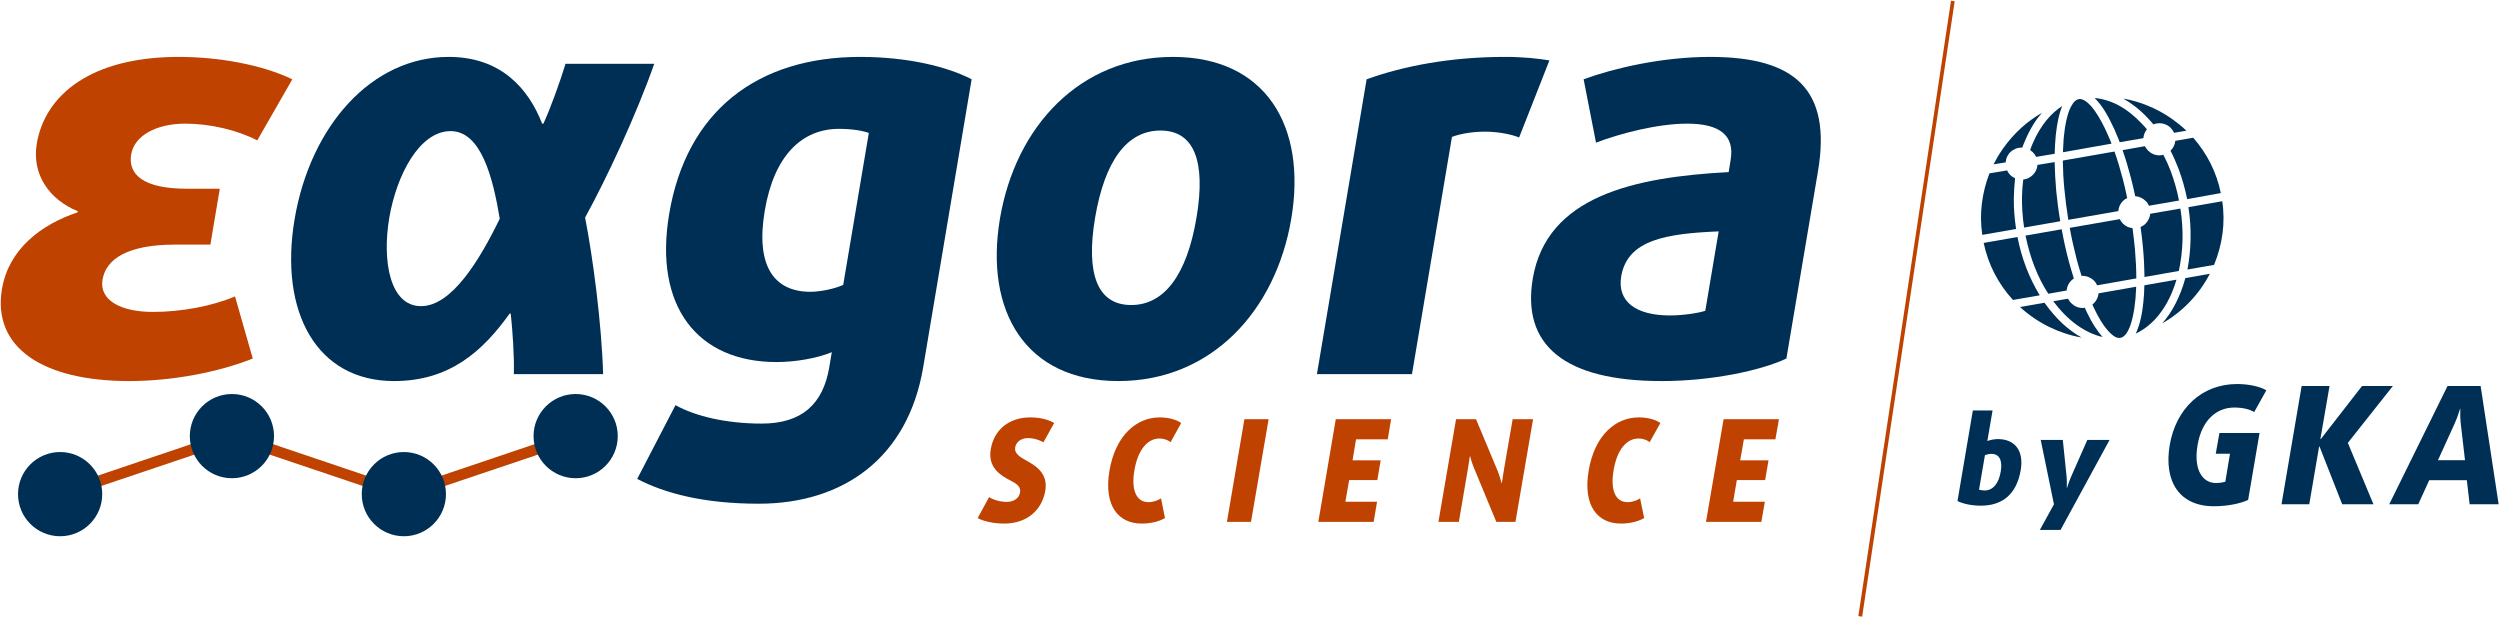 <svg xmlns="http://www.w3.org/2000/svg" width="671" height="166" viewBox="0 0 671 166" fill="none"><path d="M15.684 131.228L61.794 115.657L62.739 118.454L16.628 133.987L15.684 131.228Z" fill="#BF4200"></path><path d="M62.739 115.657L108.849 131.228L107.904 133.987L61.794 118.454L62.739 115.657Z" fill="#BF4200"></path><path d="M107.904 131.228L154.014 115.657L154.959 118.454L108.849 133.987L107.904 131.228Z" fill="#BF4200"></path><path d="M280.553 131.757C281.384 126.769 277.68 124.841 275.035 123.367C273.485 122.498 272.238 121.553 272.465 120.117C272.729 118.643 274.014 117.584 275.904 117.584C277.605 117.584 279.154 118.189 280.061 118.718L282.934 113.54C281.573 112.709 279.381 112.028 276.546 112.028C270.726 112.028 266.795 115.43 265.926 120.532C265.057 125.559 268.609 127.638 271.255 128.998C272.843 129.792 274.052 130.661 273.787 132.135C273.561 133.647 272.238 134.706 270.159 134.706C268.42 134.706 266.568 134.139 265.472 133.42L262.411 139.052C263.847 139.883 266.72 140.526 269.479 140.526C275.677 140.526 279.646 136.898 280.553 131.757Z" fill="#BF4200"></path><path d="M312.679 139.052L311.621 133.761C310.789 134.29 309.58 134.781 308.257 134.781C305.082 134.781 303.532 131.682 304.477 126.202C305.422 120.721 307.992 117.698 311.167 117.698C312.49 117.698 313.548 118.151 314.191 118.68L317.025 113.54C315.854 112.671 313.699 112.028 311.28 112.028C305.12 112.028 299.45 116.715 297.787 126.277C296.162 135.839 300.244 140.526 306.405 140.526C308.975 140.526 311.205 139.921 312.679 139.052Z" fill="#BF4200"></path><path d="M335.772 140.072L340.496 112.52H333.995L329.309 140.072H335.772Z" fill="#BF4200"></path><path d="M368.691 140.072L369.598 134.668H361.094L362.115 128.847H369.674L370.581 123.556H363.022L363.967 117.924H372.471L373.378 112.52H358.524L353.838 140.072H368.691Z" fill="#BF4200"></path><path d="M406.751 140.072L411.476 112.52H405.995L403.69 125.861C403.387 127.713 403.085 129.679 403.085 129.679H403.009C403.009 129.679 402.594 127.902 401.951 126.353L396.168 112.52H390.802L386.077 140.072H391.557L393.939 126.126C394.241 124.35 394.505 122.46 394.505 122.46H394.581C394.581 122.46 394.997 124.161 395.677 125.748L401.611 140.072H406.751Z" fill="#BF4200"></path><path d="M441.296 139.052L440.2 133.761C439.406 134.29 438.159 134.781 436.836 134.781C433.661 134.781 432.15 131.682 433.094 126.202C434.002 120.721 436.572 117.698 439.746 117.698C441.069 117.698 442.128 118.151 442.77 118.68L445.642 113.54C444.471 112.671 442.316 112.028 439.86 112.028C433.699 112.028 428.03 116.715 426.405 126.277C424.779 135.839 428.861 140.526 435.022 140.526C437.554 140.526 439.784 139.921 441.296 139.052Z" fill="#BF4200"></path><path d="M472.742 140.072L473.687 134.668H465.183L466.165 128.847H473.762L474.669 123.556H467.072L468.055 117.924H476.521L477.466 112.52H462.613L457.888 140.072H472.742Z" fill="#BF4200"></path><path d="M542.361 126.164C543.268 120.872 540.698 117.849 536.238 117.849C535.331 117.849 534.121 118.076 533.403 118.378L534.802 110.176H529.51L525.391 134.479C526.713 135.159 529.057 135.726 531.627 135.726C537.485 135.726 541.265 132.627 542.361 126.164ZM536.994 126.58C536.465 129.792 534.877 131.644 532.685 131.644C532.08 131.644 531.476 131.531 531.173 131.417L532.761 122.157C533.214 121.969 533.894 121.817 534.499 121.817C536.616 121.817 537.523 123.556 536.994 126.58Z" fill="#002F55"></path><path d="M566.209 118.076H560.238L555.853 128.016C555.287 129.339 554.795 130.926 554.795 130.926H554.72C554.72 130.926 554.795 129.339 554.682 128.016L553.661 118.076H547.728L551.28 135.348L547.501 142.227H553.057L566.209 118.076Z" fill="#002F55"></path><path d="M603.4 134.176L606.461 116.224H595.69L594.707 121.78H598.524L597.277 129.301C596.748 129.452 595.879 129.641 594.745 129.641C591.268 129.641 588.66 126.239 589.831 119.436C591.003 112.595 595.047 109.383 599.696 109.383C602.115 109.383 603.891 109.912 605.025 110.592L608.275 104.772C606.839 103.827 603.74 103.071 600.452 103.071C590.89 103.071 584.011 109.723 582.348 119.474C580.723 129.15 584.88 135.877 594.216 135.877C597.92 135.877 601.435 135.121 603.4 134.176Z" fill="#002F55"></path><path d="M637.038 135.348L630.159 118.869L642.253 103.6H633.976L622.902 117.849H622.789L625.246 103.6H617.762L612.357 135.348H619.803L622.449 119.852H622.562L628.647 135.348H637.038Z" fill="#002F55"></path><path d="M670.638 135.348L665.8 103.6H656.918L641.271 135.348H649.057L652.005 128.885H662.096L662.852 135.348H670.638ZM661.605 123.518H654.348L658.808 113.729C659.639 111.877 660.282 109.723 660.282 109.723H660.357C660.357 109.723 660.244 111.877 660.471 113.729L661.605 123.518Z" fill="#002F55"></path><path d="M67.841 96.23L63.079 79.562C56.918 82.17 48.641 83.72 41.044 83.72C32.238 83.72 26.606 80.469 27.513 75.065C28.458 69.509 34.203 65.653 47.053 65.653H56.465L58.997 50.649H50.039C38.436 50.649 34.279 46.794 35.224 41.389C36.017 36.589 41.687 33.187 49.737 33.187C56.351 33.187 63.646 34.888 69.05 37.685L78.461 21.282C70.449 17.427 58.921 15.272 47.961 15.272C24.603 15.272 12.093 25.326 9.863 38.592C8.502 46.794 13.227 53.597 20.899 56.696L20.824 56.998C11.035 60.249 2.342 66.863 0.528 77.559C-2.118 93.32 11.526 102.277 34.694 102.277C46.109 102.277 58.581 99.934 67.841 96.23Z" fill="#BF4200"></path><path d="M161.876 100.425C161.498 86.97 159.117 68.904 157.038 58.397C162.82 47.89 170.833 30.731 175.595 17.124H151.784C150.424 21.622 147.778 29.03 145.85 33.187H145.51C141.844 23.776 134.474 15.272 120.414 15.272C99.702 15.272 83.299 33.83 79.066 58.85C74.871 83.871 85.076 102.277 105.75 102.277C120.603 102.277 129.485 94.378 136.78 84.173H137.082C137.573 88.671 138.065 95.776 137.913 100.425H161.876ZM134.134 58.699C128.654 69.962 121.208 82.17 113.006 82.17C104.654 82.17 102.537 70.113 104.465 58.548C106.43 46.945 112.591 35.191 120.943 35.191C129.107 35.191 132.282 47.55 134.134 58.699Z" fill="#002F55"></path><path d="M247.784 98.573L260.786 21.282C254.247 17.88 243.589 15.272 230.89 15.272C203.261 15.272 184.25 29.786 179.602 57.452C175.444 82.17 187.123 97.175 208.439 97.175C213.239 97.175 219.135 96.23 223.255 94.529L222.575 98.573C220.912 108.438 215.243 113.691 204.433 113.691C194.871 113.691 186.556 111.688 181.302 108.74L171.022 128.545C178.43 132.4 188.899 135.197 203.602 135.197C226.468 135.197 243.702 122.8 247.784 98.573ZM226.317 76.463C224.313 77.408 220.42 78.315 217.51 78.315C207.608 78.315 202.77 71.209 205.265 56.545C207.759 41.691 215.28 34.586 225.183 34.586C228.584 34.586 231.419 35.039 233.195 35.682L226.317 76.463Z" fill="#002F55"></path><path d="M346.581 58.699C350.776 33.83 339.702 15.272 314.795 15.272C289.926 15.272 272.578 33.83 268.383 58.699C264.225 83.569 275.261 102.277 300.168 102.277C325.038 102.277 342.386 83.569 346.581 58.699ZM321.145 58.397C318.575 73.666 312.565 81.868 303.608 81.868C294.613 81.868 291.362 73.666 293.932 58.397C296.54 43.09 302.512 35.039 311.469 35.039C320.427 35.039 323.715 43.09 321.145 58.397Z" fill="#002F55"></path><path d="M415.86 16.217C412.987 15.726 408.906 15.272 403.954 15.272C389.29 15.272 376.666 17.729 366.802 21.282L353.46 100.425H378.972L389.706 36.74C392.162 35.833 395.337 35.342 398.587 35.342C401.989 35.342 405.428 35.984 407.734 36.891L415.86 16.217Z" fill="#002F55"></path><path d="M479.469 96.23L487.935 46.038C491.677 23.927 481.699 15.272 458.984 15.272C445.983 15.272 432.943 18.372 425.044 21.282L428.37 38.29C434.795 35.833 444.849 33.187 452.861 33.187C461.517 33.187 465.636 36.287 464.502 42.939L463.973 46.189C438.537 47.55 415.142 52.652 411.4 74.762C408.414 92.526 419.753 102.277 446.02 102.277C459.324 102.277 472.591 99.48 479.469 96.23ZM457.699 83.417C455.885 84.022 451.765 84.665 448.213 84.665C439.104 84.665 434.002 80.961 435.135 74.157C436.836 64.255 447.419 62.706 461.29 62.101L457.699 83.417Z" fill="#002F55"></path><path d="M16.137 143.928C22.378 143.928 27.438 138.868 27.438 132.627C27.438 126.386 22.378 121.326 16.137 121.326C9.896 121.326 4.836 126.386 4.836 132.627C4.836 138.868 9.896 143.928 16.137 143.928Z" fill="#002F55"></path><path d="M62.247 128.356C68.489 128.356 73.548 123.296 73.548 117.055C73.548 110.814 68.489 105.754 62.247 105.754C56.006 105.754 50.947 110.814 50.947 117.055C50.947 123.296 56.006 128.356 62.247 128.356Z" fill="#002F55"></path><path d="M108.395 143.928C114.637 143.928 119.696 138.868 119.696 132.627C119.696 126.386 114.637 121.326 108.395 121.326C102.154 121.326 97.094 126.386 97.094 132.627C97.094 138.868 102.154 143.928 108.395 143.928Z" fill="#002F55"></path><path d="M154.505 128.356C160.747 128.356 165.806 123.296 165.806 117.055C165.806 110.814 160.747 105.754 154.505 105.754C148.264 105.754 143.205 110.814 143.205 117.055C143.205 123.296 148.264 128.356 154.505 128.356Z" fill="#002F55"></path><path d="M587.11 72.343L594.254 71.096C595.35 68.413 596.143 65.578 596.521 62.668C596.899 59.833 596.899 56.923 596.446 54.013L587.375 55.6C587.828 58.51 588.017 61.383 587.942 64.142C587.904 67.014 587.602 69.735 587.11 72.343ZM575.545 76.576C575.545 77.332 575.507 78.126 575.469 78.806C575.394 79.562 575.356 80.318 575.28 81.036C575.091 82.926 574.827 84.589 574.449 86.063C574.109 87.386 573.693 88.558 573.239 89.54C575.696 88.368 577.888 86.554 579.702 84.173C581.63 81.679 583.142 78.579 584.162 75.065L575.545 76.576ZM551.091 80.847C553.019 83.417 555.173 85.609 557.441 87.235C559.671 88.822 561.976 89.918 564.32 90.447C563.639 89.691 562.959 88.784 562.279 87.726C561.523 86.592 560.805 85.231 560.049 83.682C559.898 83.342 559.746 82.964 559.557 82.586C559.369 82.624 559.18 82.661 558.953 82.661C557.781 82.661 556.723 82.17 555.929 81.376C555.589 81.036 555.249 80.621 555.06 80.167L551.091 80.847ZM562.883 76.576L573.391 74.724C573.391 72.23 573.239 69.546 573.013 66.787C572.824 65.011 572.635 63.159 572.37 61.231C571.387 61.156 570.48 60.702 569.8 60.022C569.46 59.682 569.157 59.266 568.969 58.813L555.513 61.156C556.043 64.066 556.685 66.863 557.365 69.546C557.781 71.096 558.235 72.608 558.688 74.044C558.764 74.044 558.877 74.044 558.953 74.044C560.124 74.044 561.22 74.535 562.014 75.291C562.354 75.669 562.657 76.085 562.883 76.576ZM576.792 55.222L584.843 53.824C584.313 51.027 583.52 48.343 582.575 45.811C582.008 44.337 581.365 42.901 580.647 41.54C580.307 41.654 579.929 41.691 579.551 41.691C578.38 41.691 577.321 41.2 576.528 40.406C576.187 40.066 575.923 39.688 575.696 39.235L569.687 40.293C570.518 42.598 571.236 45.055 571.917 47.663C572.332 49.288 572.748 50.989 573.088 52.652C574.184 52.728 575.167 53.219 575.885 53.937C576.263 54.277 576.565 54.731 576.792 55.222ZM543.268 61.08L552.981 59.38C552.49 56.583 552.15 53.824 551.885 51.178C551.658 48.495 551.507 45.924 551.469 43.505L546.858 44.261C546.783 45.32 546.329 46.265 545.611 46.945C544.931 47.625 544.061 48.079 543.041 48.192C542.852 49.666 542.739 51.216 542.701 52.765C542.663 55.487 542.852 58.283 543.268 61.08ZM583.52 35.644L586.808 35.077C586.241 34.51 585.636 33.981 585.031 33.49C584.313 32.923 583.633 32.394 582.953 31.902C580.874 30.466 578.72 29.257 576.414 28.35C574.298 27.48 572.106 26.838 569.876 26.46C570.934 27.065 571.992 27.745 573.013 28.539C574.184 29.446 575.318 30.466 576.414 31.638C576.943 32.205 577.472 32.772 577.964 33.376C578.455 33.187 579.022 33.074 579.551 33.074C580.761 33.074 581.857 33.565 582.613 34.321C582.991 34.699 583.293 35.153 583.52 35.644ZM553.699 40.86L566.739 38.554C566.474 37.874 566.209 37.194 565.907 36.551C565.605 35.871 565.302 35.191 565 34.548C563.753 31.978 562.506 29.937 561.334 28.576C560.124 27.216 559.028 26.535 558.121 26.573C558.008 26.611 557.932 26.611 557.819 26.649C557.743 26.687 557.668 26.687 557.554 26.724C556.723 27.065 555.967 28.161 555.324 29.786C554.72 31.449 554.228 33.754 553.964 36.476C553.888 37.194 553.813 37.912 553.813 38.668C553.737 39.386 553.737 40.104 553.699 40.86ZM535.066 44.11L538.317 43.581C538.392 42.485 538.846 41.578 539.526 40.86C540.32 40.104 541.378 39.613 542.587 39.613C542.663 39.613 542.701 39.613 542.776 39.613C543.079 38.857 543.343 38.101 543.683 37.383C544.326 35.909 545.044 34.548 545.838 33.263C546.518 32.167 547.274 31.184 548.068 30.277C546.102 31.411 544.25 32.734 542.55 34.283C540.735 35.909 539.072 37.798 537.636 39.839C537.145 40.557 536.654 41.276 536.2 42.032C535.822 42.712 535.444 43.43 535.066 44.11ZM540.282 80.507L547.463 79.26C546.102 76.992 544.855 74.535 543.835 71.852C542.852 69.282 542.058 66.523 541.491 63.613L532.42 65.2C533.025 68.11 534.008 70.832 535.293 73.364C536.654 75.972 538.317 78.391 540.282 80.507Z" fill="#002F55"></path><path d="M546.48 42.107L551.469 41.276C551.507 40.368 551.545 39.537 551.583 38.706C551.621 37.874 551.696 37.042 551.772 36.249C551.961 34.548 552.187 33.074 552.49 31.713C552.792 30.466 553.095 29.408 553.472 28.463C551.961 29.446 550.487 30.768 549.202 32.356C547.879 34.019 546.669 35.984 545.687 38.252C545.384 38.895 545.12 39.575 544.893 40.255C545.158 40.444 545.384 40.633 545.611 40.86C545.989 41.238 546.291 41.654 546.48 42.107ZM568.742 90.712C568.817 90.712 568.931 90.674 569.044 90.674C569.158 90.674 569.233 90.674 569.309 90.636C570.216 90.372 571.01 89.351 571.652 87.688C572.295 85.987 572.824 83.682 573.088 80.809C573.164 80.205 573.239 79.562 573.239 78.882C573.315 78.277 573.315 77.635 573.353 76.954L563.261 78.731C563.148 79.751 562.695 80.696 562.014 81.376C561.863 81.49 561.75 81.641 561.598 81.754C561.75 82.094 561.901 82.435 562.052 82.737C563.224 85.231 564.433 87.197 565.605 88.558C566.739 89.918 567.835 90.674 568.742 90.712ZM586.543 74.649C585.863 77.181 584.956 79.487 583.86 81.603C582.877 83.531 581.668 85.269 580.345 86.781C583.028 85.269 585.447 83.379 587.564 81.187C589.756 78.92 591.646 76.35 593.12 73.477L586.543 74.649ZM542.172 82.397C544.515 84.551 547.161 86.365 550.033 87.764C552.754 89.087 555.665 90.069 558.688 90.598C556.95 89.616 555.249 88.368 553.624 86.894C551.885 85.269 550.26 83.379 548.748 81.263L542.172 82.397ZM575.583 74.347L584.805 72.721C585.334 70.189 585.712 67.392 585.787 64.558C585.863 61.761 585.674 58.926 585.221 55.978L577.132 57.376C577.019 58.397 576.565 59.304 575.885 60.022C575.507 60.4 575.054 60.702 574.524 60.929C574.789 62.781 575.016 64.633 575.167 66.409C575.432 69.168 575.545 71.814 575.583 74.347ZM549.769 78.844L554.682 77.975C554.758 76.954 555.211 76.009 555.929 75.291C556.118 75.102 556.345 74.913 556.61 74.724C556.118 73.175 555.665 71.55 555.211 69.924C554.493 67.241 553.888 64.444 553.359 61.534L543.646 63.235C544.25 66.145 545.044 68.942 546.027 71.474C547.085 74.195 548.332 76.652 549.769 78.844ZM587.035 53.446L596.068 51.821C595.501 49.061 594.594 46.416 593.347 43.921C592.099 41.427 590.512 39.084 588.66 36.967L583.86 37.798C583.747 38.819 583.293 39.726 582.613 40.406L582.575 40.482C583.406 42.032 584.087 43.694 584.767 45.433C585.712 47.965 586.468 50.649 587.035 53.446ZM555.135 59.002L568.553 56.658C568.628 55.6 569.082 54.655 569.8 53.937C570.14 53.597 570.518 53.332 570.934 53.143C570.594 51.367 570.178 49.666 569.762 48.041C569.082 45.433 568.326 42.939 567.532 40.671L553.661 43.09C553.699 45.509 553.813 48.117 554.077 50.762C554.342 53.446 554.682 56.205 555.135 59.002ZM532.043 63.046L541.113 61.458C540.698 58.661 540.471 55.865 540.509 53.143C540.547 51.367 540.66 49.59 540.849 47.852C540.395 47.625 539.904 47.323 539.526 46.945C539.186 46.567 538.921 46.189 538.695 45.735L533.97 46.529C532.95 49.137 532.269 51.896 531.929 54.655C531.589 57.414 531.627 60.211 532.043 63.046ZM568.931 38.176L575.28 37.08C575.356 36.173 575.696 35.38 576.225 34.699C575.772 34.17 575.318 33.641 574.827 33.15C572.824 31.033 570.745 29.408 568.553 28.236C566.474 27.14 564.32 26.498 562.203 26.309C562.959 27.065 563.753 28.009 564.509 29.143C565.34 30.39 566.172 31.902 566.965 33.603C567.343 34.321 567.684 35.077 567.986 35.871C568.326 36.589 568.628 37.383 568.931 38.176Z" fill="#002F55"></path><path d="M524.635 0.343L499.803 165.509L498.783 165.357L523.652 0.192L524.635 0.343Z" fill="#BF4200"></path></svg>
